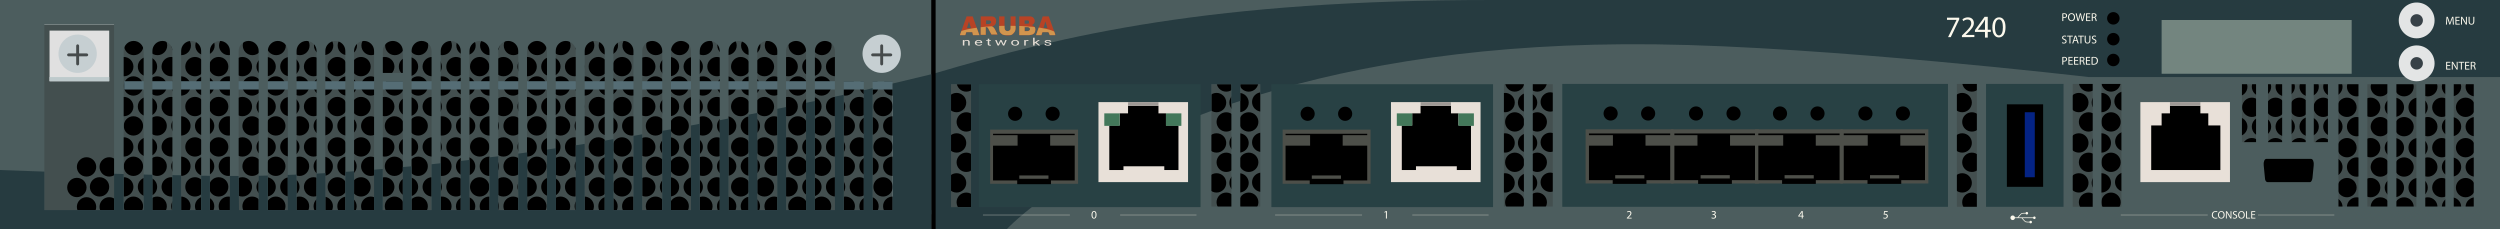 <?xml version="1.0" encoding="utf-8"?>
<!-- Copyright 2022 Virtual Console LLC. All rights reserved. Julia. Generator: Adobe Illustrator 23.1.0, SVG Export Plug-In . SVG Version: 6.00 Build 0)  -->
<svg version="1.1" id="Aruba_7240_Mobility_Controllers"
	 xmlns="http://www.w3.org/2000/svg" xmlns:xlink="http://www.w3.org/1999/xlink" x="0px" y="0px" viewBox="0 0 600 55"
	 style="enable-background:new 0 0 600 55;" xml:space="preserve">
<style type="text/css">
	.st0{fill:#434F4F;}
	.st1{fill:#556D75;}
	.st2{fill:#4C5D5E;}
	.st3{fill:#263B40;}
	.st4{fill:#284144;}
	.st5{fill:#4D4F49;}
	.st6{fill:#E8E0D8;}
	.st7{fill:#43785A;}
	.st8{fill:#9E9995;}
	.st9{fill:#042384;}
	.st10{fill:#73857F;}
	.st11{fill:#E3E5E5;}
	.st12{fill:#374147;}
	.st13{fill:#FCF9ED;}
	.st14{fill:#E0E0E0;}
	.st15{fill:#BECACC;}
	.st16{fill:#C6CFD2;}
	.st17{fill:#464B4C;}
	.st18{fill:#B74325;}
	.st19{clip-path:url(#SVGID_2_);}
	.st20{fill:#D1954E;}
</style>
<rect x="468.597" y="13.659" class="st0" width="8.053" height="36.757"/>
<rect x="226.716" y="13.659" class="st0" width="8.215" height="36.757"/>
<rect x="289.027" y="13.659" class="st0" width="16.106" height="36.757"/>
<g>
	<circle cx="229.579" cy="34.307" r="2.322"/>
	<circle cx="231.902" cy="38.951" r="2.322"/>
	<circle cx="229.579" cy="43.893" r="2.322"/>
	<circle cx="231.902" cy="48.537" r="2.322"/>
	<circle cx="231.902" cy="19.677" r="2.322"/>
	<circle cx="229.579" cy="24.618" r="2.322"/>
	<circle cx="231.902" cy="29.263" r="2.322"/>
</g>
<rect x="359.229" y="13.659" class="st0" width="16.106" height="36.757"/>
<g>
	<circle cx="361.223" cy="34.307" r="2.322"/>
	<circle cx="363.545" cy="38.951" r="2.322"/>
	<circle cx="361.223" cy="43.893" r="2.322"/>
	<circle cx="363.545" cy="48.537" r="2.322"/>
	<circle cx="363.545" cy="19.677" r="2.322"/>
	<circle cx="361.223" cy="24.618" r="2.322"/>
	<circle cx="363.545" cy="29.263" r="2.322"/>
</g>
<g>
	<circle cx="297.371" cy="34.307" r="2.322"/>
	<circle cx="299.693" cy="38.951" r="2.322"/>
	<circle cx="297.371" cy="43.893" r="2.322"/>
	<circle cx="299.693" cy="48.537" r="2.322"/>
	<circle cx="299.693" cy="19.677" r="2.322"/>
	<circle cx="297.371" cy="24.618" r="2.322"/>
	<circle cx="302.81" cy="34.158" r="2.322"/>
	<circle cx="302.81" cy="43.744" r="2.322"/>
	<circle cx="302.81" cy="24.47" r="2.322"/>
	<circle cx="299.693" cy="29.263" r="2.322"/>
</g>
<rect x="496.288" y="13.659" class="st0" width="16.106" height="36.757"/>
<rect x="27.378" y="5.9" class="st0" width="186.844" height="44.516"/>
<g>
	<circle cx="29.7" cy="35.264" r="2.322"/>
	<circle cx="35.395" cy="35.264" r="2.322"/>
	<circle cx="41.09" cy="35.264" r="2.322"/>
	<circle cx="46.785" cy="35.264" r="2.322"/>
	<circle cx="52.479" cy="35.264" r="2.322"/>
	<circle cx="58.174" cy="35.264" r="2.322"/>
	<circle cx="63.869" cy="35.264" r="2.322"/>
	<circle cx="69.564" cy="35.264" r="2.322"/>
	<circle cx="75.259" cy="35.264" r="2.322"/>
	<circle cx="80.954" cy="35.264" r="2.322"/>
	<circle cx="86.649" cy="35.264" r="2.322"/>
	<circle cx="92.344" cy="35.264" r="2.322"/>
	<circle cx="98.038" cy="35.264" r="2.322"/>
	<circle cx="103.733" cy="35.264" r="2.322"/>
	<circle cx="109.428" cy="35.264" r="2.322"/>
	<circle cx="115.123" cy="35.264" r="2.322"/>
	<circle cx="120.818" cy="35.264" r="2.322"/>
	<circle cx="126.513" cy="35.264" r="2.322"/>
	<circle cx="132.208" cy="35.264" r="2.322"/>
	<circle cx="137.903" cy="35.264" r="2.322"/>
	<circle cx="143.597" cy="35.264" r="2.322"/>
	<circle cx="149.292" cy="35.264" r="2.322"/>
	<circle cx="154.987" cy="35.264" r="2.322"/>
	<circle cx="160.682" cy="35.264" r="2.322"/>
	<circle cx="166.377" cy="35.264" r="2.322"/>
	<circle cx="172.072" cy="35.264" r="2.322"/>
	<circle cx="177.767" cy="35.264" r="2.322"/>
	<circle cx="183.462" cy="35.264" r="2.322"/>
	<circle cx="189.156" cy="35.264" r="2.322"/>
	<circle cx="194.851" cy="35.264" r="2.322"/>
	<circle cx="200.546" cy="35.264" r="2.322"/>
	<circle cx="206.241" cy="35.264" r="2.322"/>
	<circle cx="211.936" cy="35.264" r="2.322"/>
	<circle cx="217.631" cy="35.264" r="2.322"/>
	<circle cx="32.022" cy="39.908" r="2.322"/>
	<circle cx="37.717" cy="39.908" r="2.322"/>
	<circle cx="43.412" cy="39.908" r="2.322"/>
	<circle cx="49.107" cy="39.908" r="2.322"/>
	<circle cx="54.802" cy="39.908" r="2.322"/>
	<circle cx="60.496" cy="39.908" r="2.322"/>
	<circle cx="66.191" cy="39.908" r="2.322"/>
	<circle cx="71.886" cy="39.908" r="2.322"/>
	<circle cx="77.581" cy="39.908" r="2.322"/>
	<circle cx="83.276" cy="39.908" r="2.322"/>
	<circle cx="88.971" cy="39.908" r="2.322"/>
	<circle cx="94.666" cy="39.908" r="2.322"/>
	<circle cx="100.361" cy="39.908" r="2.322"/>
	<circle cx="106.055" cy="39.908" r="2.322"/>
	<circle cx="111.75" cy="39.908" r="2.322"/>
	<circle cx="117.445" cy="39.908" r="2.322"/>
	<circle cx="123.14" cy="39.908" r="2.322"/>
	<circle cx="128.835" cy="39.908" r="2.322"/>
	<circle cx="134.53" cy="39.908" r="2.322"/>
	<circle cx="140.225" cy="39.908" r="2.322"/>
	<circle cx="145.92" cy="39.908" r="2.322"/>
	<circle cx="151.615" cy="39.908" r="2.322"/>
	<circle cx="157.309" cy="39.908" r="2.322"/>
	<circle cx="163.004" cy="39.908" r="2.322"/>
	<circle cx="168.699" cy="39.908" r="2.322"/>
	<circle cx="174.394" cy="39.908" r="2.322"/>
	<circle cx="180.089" cy="39.908" r="2.322"/>
	<circle cx="185.784" cy="39.908" r="2.322"/>
	<circle cx="191.479" cy="39.908" r="2.322"/>
	<circle cx="197.174" cy="39.908" r="2.322"/>
	<circle cx="202.868" cy="39.908" r="2.322"/>
	<circle cx="208.563" cy="39.908" r="2.322"/>
	<circle cx="214.258" cy="39.908" r="2.322"/>
	<circle cx="219.953" cy="39.908" r="2.322"/>
	<circle cx="29.7" cy="44.85" r="2.322"/>
	<circle cx="35.395" cy="44.85" r="2.322"/>
	<circle cx="41.09" cy="44.85" r="2.322"/>
	<circle cx="46.785" cy="44.85" r="2.322"/>
	<circle cx="52.479" cy="44.85" r="2.322"/>
	<circle cx="58.174" cy="44.85" r="2.322"/>
	<circle cx="63.869" cy="44.85" r="2.322"/>
	<circle cx="69.564" cy="44.85" r="2.322"/>
	<circle cx="75.259" cy="44.85" r="2.322"/>
	<circle cx="80.954" cy="44.85" r="2.322"/>
	<circle cx="86.649" cy="44.85" r="2.322"/>
	<circle cx="92.344" cy="44.85" r="2.322"/>
	<circle cx="98.038" cy="44.85" r="2.322"/>
	<circle cx="103.733" cy="44.85" r="2.322"/>
	<circle cx="109.428" cy="44.85" r="2.322"/>
	<circle cx="115.123" cy="44.85" r="2.322"/>
	<circle cx="120.818" cy="44.85" r="2.322"/>
	<circle cx="126.513" cy="44.85" r="2.322"/>
	<circle cx="132.208" cy="44.85" r="2.322"/>
	<circle cx="137.903" cy="44.85" r="2.322"/>
	<circle cx="143.597" cy="44.85" r="2.322"/>
	<circle cx="149.292" cy="44.85" r="2.322"/>
	<circle cx="154.987" cy="44.85" r="2.322"/>
	<circle cx="160.682" cy="44.85" r="2.322"/>
	<circle cx="166.377" cy="44.85" r="2.322"/>
	<circle cx="172.072" cy="44.85" r="2.322"/>
	<circle cx="177.767" cy="44.85" r="2.322"/>
	<circle cx="183.462" cy="44.85" r="2.322"/>
	<circle cx="189.156" cy="44.85" r="2.322"/>
	<circle cx="194.851" cy="44.85" r="2.322"/>
	<circle cx="200.546" cy="44.85" r="2.322"/>
	<circle cx="206.241" cy="44.85" r="2.322"/>
	<circle cx="211.936" cy="44.85" r="2.322"/>
	<circle cx="217.631" cy="44.85" r="2.322"/>
	<circle cx="32.022" cy="49.494" r="2.322"/>
	<circle cx="37.717" cy="49.494" r="2.322"/>
	<circle cx="43.412" cy="49.494" r="2.322"/>
	<circle cx="49.107" cy="49.494" r="2.322"/>
	<circle cx="54.802" cy="49.494" r="2.322"/>
	<circle cx="60.496" cy="49.494" r="2.322"/>
	<circle cx="66.191" cy="49.494" r="2.322"/>
	<circle cx="71.886" cy="49.494" r="2.322"/>
	<circle cx="77.581" cy="49.494" r="2.322"/>
	<circle cx="83.276" cy="49.494" r="2.322"/>
	<circle cx="88.971" cy="49.494" r="2.322"/>
	<circle cx="94.666" cy="49.494" r="2.322"/>
	<circle cx="100.361" cy="49.494" r="2.322"/>
	<circle cx="106.055" cy="49.494" r="2.322"/>
	<circle cx="111.75" cy="49.494" r="2.322"/>
	<circle cx="117.445" cy="49.494" r="2.322"/>
	<circle cx="123.14" cy="49.494" r="2.322"/>
	<circle cx="128.835" cy="49.494" r="2.322"/>
	<circle cx="134.53" cy="49.494" r="2.322"/>
	<circle cx="140.225" cy="49.494" r="2.322"/>
	<circle cx="145.92" cy="49.494" r="2.322"/>
	<circle cx="151.615" cy="49.494" r="2.322"/>
	<circle cx="157.309" cy="49.494" r="2.322"/>
	<circle cx="163.004" cy="49.494" r="2.322"/>
	<circle cx="168.699" cy="49.494" r="2.322"/>
	<circle cx="174.394" cy="49.494" r="2.322"/>
	<circle cx="180.089" cy="49.494" r="2.322"/>
	<circle cx="185.784" cy="49.494" r="2.322"/>
	<circle cx="191.479" cy="49.494" r="2.322"/>
	<circle cx="197.174" cy="49.494" r="2.322"/>
	<circle cx="202.868" cy="49.494" r="2.322"/>
	<circle cx="208.563" cy="49.494" r="2.322"/>
	<circle cx="214.258" cy="49.494" r="2.322"/>
	<circle cx="219.953" cy="49.494" r="2.322"/>
	<circle cx="29.7" cy="15.989" r="2.322"/>
	<circle cx="35.395" cy="15.989" r="2.322"/>
	<circle cx="41.09" cy="15.989" r="2.322"/>
	<circle cx="46.785" cy="15.989" r="2.322"/>
	<circle cx="52.479" cy="15.989" r="2.322"/>
	<circle cx="58.174" cy="15.989" r="2.322"/>
	<circle cx="63.869" cy="15.989" r="2.322"/>
	<circle cx="69.564" cy="15.989" r="2.322"/>
	<circle cx="75.259" cy="15.989" r="2.322"/>
	<circle cx="80.954" cy="15.989" r="2.322"/>
	<circle cx="86.649" cy="15.989" r="2.322"/>
	<circle cx="92.344" cy="15.989" r="2.322"/>
	<circle cx="98.038" cy="15.989" r="2.322"/>
	<circle cx="103.733" cy="15.989" r="2.322"/>
	<circle cx="109.428" cy="15.989" r="2.322"/>
	<circle cx="115.123" cy="15.989" r="2.322"/>
	<circle cx="120.818" cy="15.989" r="2.322"/>
	<circle cx="126.513" cy="15.989" r="2.322"/>
	<circle cx="132.208" cy="15.989" r="2.322"/>
	<circle cx="137.903" cy="15.989" r="2.322"/>
	<circle cx="143.597" cy="15.989" r="2.322"/>
	<circle cx="149.292" cy="15.989" r="2.322"/>
	<circle cx="154.987" cy="15.989" r="2.322"/>
	<circle cx="160.682" cy="15.989" r="2.322"/>
	<circle cx="166.377" cy="15.989" r="2.322"/>
	<circle cx="172.072" cy="15.989" r="2.322"/>
	<circle cx="177.767" cy="15.989" r="2.322"/>
	<circle cx="183.462" cy="15.989" r="2.322"/>
	<circle cx="189.156" cy="15.989" r="2.322"/>
	<circle cx="194.851" cy="15.989" r="2.322"/>
	<circle cx="200.546" cy="15.989" r="2.322"/>
	<circle cx="206.241" cy="15.989" r="2.322"/>
	<circle cx="211.936" cy="15.989" r="2.322"/>
	<circle cx="217.631" cy="15.989" r="2.322"/>
	<circle cx="32.022" cy="20.634" r="2.322"/>
	<circle cx="37.717" cy="20.634" r="2.322"/>
	<circle cx="43.412" cy="20.634" r="2.322"/>
	<circle cx="49.107" cy="20.634" r="2.322"/>
	<circle cx="54.802" cy="20.634" r="2.322"/>
	<circle cx="60.496" cy="20.634" r="2.322"/>
	<circle cx="66.191" cy="20.634" r="2.322"/>
	<circle cx="71.886" cy="20.634" r="2.322"/>
	<circle cx="77.581" cy="20.634" r="2.322"/>
	<circle cx="83.276" cy="20.634" r="2.322"/>
	<circle cx="88.971" cy="20.634" r="2.322"/>
	<circle cx="94.666" cy="20.634" r="2.322"/>
	<circle cx="100.361" cy="20.634" r="2.322"/>
	<circle cx="106.055" cy="20.634" r="2.322"/>
	<circle cx="111.75" cy="20.634" r="2.322"/>
	<circle cx="117.445" cy="20.634" r="2.322"/>
	<circle cx="123.14" cy="20.634" r="2.322"/>
	<circle cx="128.835" cy="20.634" r="2.322"/>
	<circle cx="134.53" cy="20.634" r="2.322"/>
	<circle cx="140.225" cy="20.634" r="2.322"/>
	<circle cx="145.92" cy="20.634" r="2.322"/>
	<circle cx="151.615" cy="20.634" r="2.322"/>
	<circle cx="157.309" cy="20.634" r="2.322"/>
	<circle cx="163.004" cy="20.634" r="2.322"/>
	<circle cx="168.699" cy="20.634" r="2.322"/>
	<circle cx="174.394" cy="20.634" r="2.322"/>
	<circle cx="180.089" cy="20.634" r="2.322"/>
	<circle cx="185.784" cy="20.634" r="2.322"/>
	<circle cx="191.479" cy="20.634" r="2.322"/>
	<circle cx="197.174" cy="20.634" r="2.322"/>
	<circle cx="202.868" cy="20.634" r="2.322"/>
	<circle cx="208.563" cy="20.634" r="2.322"/>
	<circle cx="214.258" cy="20.634" r="2.322"/>
	<circle cx="219.953" cy="20.634" r="2.322"/>
	<circle cx="29.7" cy="25.575" r="2.322"/>
	<circle cx="35.395" cy="25.575" r="2.322"/>
	<circle cx="41.09" cy="25.575" r="2.322"/>
	<circle cx="46.785" cy="25.575" r="2.322"/>
	<circle cx="52.479" cy="25.575" r="2.322"/>
	<circle cx="58.174" cy="25.575" r="2.322"/>
	<circle cx="63.869" cy="25.575" r="2.322"/>
	<circle cx="69.564" cy="25.575" r="2.322"/>
	<circle cx="75.259" cy="25.575" r="2.322"/>
	<circle cx="80.954" cy="25.575" r="2.322"/>
	<circle cx="86.649" cy="25.575" r="2.322"/>
	<circle cx="92.344" cy="25.575" r="2.322"/>
	<circle cx="98.038" cy="25.575" r="2.322"/>
	<circle cx="103.733" cy="25.575" r="2.322"/>
	<circle cx="109.428" cy="25.575" r="2.322"/>
	<circle cx="115.123" cy="25.575" r="2.322"/>
	<circle cx="120.818" cy="25.575" r="2.322"/>
	<circle cx="126.513" cy="25.575" r="2.322"/>
	<circle cx="132.208" cy="25.575" r="2.322"/>
	<circle cx="137.903" cy="25.575" r="2.322"/>
	<circle cx="143.597" cy="25.575" r="2.322"/>
	<circle cx="149.292" cy="25.575" r="2.322"/>
	<circle cx="154.987" cy="25.575" r="2.322"/>
	<circle cx="160.682" cy="25.575" r="2.322"/>
	<circle cx="166.377" cy="25.575" r="2.322"/>
	<circle cx="172.072" cy="25.575" r="2.322"/>
	<circle cx="177.767" cy="25.575" r="2.322"/>
	<circle cx="183.462" cy="25.575" r="2.322"/>
	<circle cx="189.156" cy="25.575" r="2.322"/>
	<circle cx="194.851" cy="25.575" r="2.322"/>
	<circle cx="200.546" cy="25.575" r="2.322"/>
	<circle cx="206.241" cy="25.575" r="2.322"/>
	<circle cx="211.936" cy="25.575" r="2.322"/>
	<circle cx="217.631" cy="25.575" r="2.322"/>
	<circle cx="32.022" cy="30.22" r="2.322"/>
	<circle cx="37.717" cy="30.22" r="2.322"/>
	<circle cx="43.412" cy="30.22" r="2.322"/>
	<circle cx="49.107" cy="30.22" r="2.322"/>
	<circle cx="54.802" cy="30.22" r="2.322"/>
	<circle cx="60.496" cy="30.22" r="2.322"/>
	<circle cx="66.191" cy="30.22" r="2.322"/>
	<circle cx="71.886" cy="30.22" r="2.322"/>
	<circle cx="77.581" cy="30.22" r="2.322"/>
	<circle cx="83.276" cy="30.22" r="2.322"/>
	<circle cx="88.971" cy="30.22" r="2.322"/>
	<circle cx="94.666" cy="30.22" r="2.322"/>
	<circle cx="100.361" cy="30.22" r="2.322"/>
	<circle cx="106.055" cy="30.22" r="2.322"/>
	<circle cx="111.75" cy="30.22" r="2.322"/>
	<circle cx="117.445" cy="30.22" r="2.322"/>
	<circle cx="123.14" cy="30.22" r="2.322"/>
	<circle cx="128.835" cy="30.22" r="2.322"/>
	<circle cx="134.53" cy="30.22" r="2.322"/>
	<circle cx="140.225" cy="30.22" r="2.322"/>
	<circle cx="145.92" cy="30.22" r="2.322"/>
	<circle cx="151.615" cy="30.22" r="2.322"/>
	<circle cx="157.309" cy="30.22" r="2.322"/>
	<circle cx="163.004" cy="30.22" r="2.322"/>
	<circle cx="168.699" cy="30.22" r="2.322"/>
	<circle cx="174.394" cy="30.22" r="2.322"/>
	<circle cx="180.089" cy="30.22" r="2.322"/>
	<circle cx="185.784" cy="30.22" r="2.322"/>
	<circle cx="191.479" cy="30.22" r="2.322"/>
	<circle cx="197.174" cy="30.22" r="2.322"/>
	<circle cx="202.868" cy="30.22" r="2.322"/>
	<circle cx="208.563" cy="30.22" r="2.322"/>
	<circle cx="214.258" cy="30.22" r="2.322"/>
	<circle cx="219.953" cy="30.22" r="2.322"/>
	<circle cx="32.111" cy="10.919" r="2.322"/>
	<circle cx="37.806" cy="10.919" r="2.322"/>
	<circle cx="43.501" cy="10.919" r="2.322"/>
	<circle cx="49.196" cy="10.919" r="2.322"/>
	<circle cx="54.89" cy="10.919" r="2.322"/>
	<circle cx="60.585" cy="10.919" r="2.322"/>
	<circle cx="66.28" cy="10.919" r="2.322"/>
	<circle cx="71.975" cy="10.919" r="2.322"/>
	<circle cx="77.67" cy="10.919" r="2.322"/>
	<circle cx="83.365" cy="10.919" r="2.322"/>
	<circle cx="89.06" cy="10.919" r="2.322"/>
	<circle cx="94.755" cy="10.919" r="2.322"/>
	<circle cx="100.449" cy="10.919" r="2.322"/>
	<circle cx="106.144" cy="10.919" r="2.322"/>
	<circle cx="111.839" cy="10.919" r="2.322"/>
	<circle cx="117.534" cy="10.919" r="2.322"/>
	<circle cx="123.229" cy="10.919" r="2.322"/>
	<circle cx="128.924" cy="10.919" r="2.322"/>
	<circle cx="134.619" cy="10.919" r="2.322"/>
	<circle cx="140.314" cy="10.919" r="2.322"/>
	<circle cx="146.008" cy="10.919" r="2.322"/>
	<circle cx="151.703" cy="10.919" r="2.322"/>
	<circle cx="157.398" cy="10.919" r="2.322"/>
	<circle cx="163.093" cy="10.919" r="2.322"/>
	<circle cx="168.788" cy="10.919" r="2.322"/>
	<circle cx="174.483" cy="10.919" r="2.322"/>
	<circle cx="180.178" cy="10.919" r="2.322"/>
	<circle cx="185.873" cy="10.919" r="2.322"/>
	<circle cx="191.568" cy="10.919" r="2.322"/>
	<circle cx="197.262" cy="10.919" r="2.322"/>
	<circle cx="202.957" cy="10.919" r="2.322"/>
	<circle cx="208.652" cy="10.919" r="2.322"/>
	<circle cx="214.347" cy="10.919" r="2.322"/>
	<circle cx="220.042" cy="10.919" r="2.322"/>
</g>
<rect x="536.274" y="17.7" class="st0" width="60.448" height="32.716"/>
<g>
	<circle cx="470.923" cy="34.307" r="2.322"/>
	<circle cx="473.245" cy="38.951" r="2.322"/>
	<circle cx="470.923" cy="43.893" r="2.322"/>
	<circle cx="473.245" cy="48.537" r="2.322"/>
	<circle cx="473.245" cy="19.677" r="2.322"/>
	<circle cx="470.923" cy="24.618" r="2.322"/>
	<circle cx="473.245" cy="29.263" r="2.322"/>
</g>
<g>
	<circle cx="551.872" cy="35.442" r="2.322"/>
	<circle cx="557.567" cy="35.442" r="2.322"/>
	<circle cx="563.262" cy="35.442" r="2.322"/>
	<circle cx="568.957" cy="35.442" r="2.322"/>
	<circle cx="574.652" cy="35.442" r="2.322"/>
	<circle cx="580.347" cy="35.442" r="2.322"/>
	<circle cx="586.042" cy="35.442" r="2.322"/>
	<circle cx="591.737" cy="35.442" r="2.322"/>
	<circle cx="554.195" cy="40.086" r="2.322"/>
	<circle cx="559.889" cy="40.086" r="2.322"/>
	<circle cx="565.584" cy="40.086" r="2.322"/>
	<circle cx="571.279" cy="40.086" r="2.322"/>
	<circle cx="576.974" cy="40.086" r="2.322"/>
	<circle cx="582.669" cy="40.086" r="2.322"/>
	<circle cx="588.364" cy="40.086" r="2.322"/>
	<circle cx="594.059" cy="40.086" r="2.322"/>
	<circle cx="551.872" cy="45.028" r="2.322"/>
	<circle cx="557.567" cy="45.028" r="2.322"/>
	<circle cx="563.262" cy="45.028" r="2.322"/>
	<circle cx="568.957" cy="45.028" r="2.322"/>
	<circle cx="574.652" cy="45.028" r="2.322"/>
	<circle cx="580.347" cy="45.028" r="2.322"/>
	<circle cx="586.042" cy="45.028" r="2.322"/>
	<circle cx="591.737" cy="45.028" r="2.322"/>
	<circle cx="554.195" cy="49.672" r="2.322"/>
	<circle cx="559.889" cy="49.672" r="2.322"/>
	<circle cx="565.584" cy="49.672" r="2.322"/>
	<circle cx="571.279" cy="49.672" r="2.322"/>
	<circle cx="576.974" cy="49.672" r="2.322"/>
	<circle cx="582.669" cy="49.672" r="2.322"/>
	<circle cx="588.364" cy="49.672" r="2.322"/>
	<circle cx="594.059" cy="49.672" r="2.322"/>
	<circle cx="554.195" cy="20.812" r="2.322"/>
	<circle cx="559.889" cy="20.812" r="2.322"/>
	<circle cx="565.584" cy="20.812" r="2.322"/>
	<circle cx="571.279" cy="20.812" r="2.322"/>
	<circle cx="576.974" cy="20.812" r="2.322"/>
	<circle cx="582.669" cy="20.812" r="2.322"/>
	<circle cx="588.364" cy="20.812" r="2.322"/>
	<circle cx="594.059" cy="20.812" r="2.322"/>
	<circle cx="551.872" cy="25.753" r="2.322"/>
	<circle cx="557.567" cy="25.753" r="2.322"/>
	<circle cx="563.262" cy="25.753" r="2.322"/>
	<circle cx="568.957" cy="25.753" r="2.322"/>
	<circle cx="574.652" cy="25.753" r="2.322"/>
	<circle cx="580.347" cy="25.753" r="2.322"/>
	<circle cx="586.042" cy="25.753" r="2.322"/>
	<circle cx="591.737" cy="25.753" r="2.322"/>
	<circle cx="554.195" cy="30.398" r="2.322"/>
	<circle cx="559.889" cy="30.398" r="2.322"/>
	<circle cx="565.584" cy="30.398" r="2.322"/>
	<circle cx="540.434" cy="35.442" r="2.322"/>
	<circle cx="546.129" cy="35.442" r="2.322"/>
	<circle cx="537.061" cy="20.812" r="2.322"/>
	<circle cx="542.756" cy="20.812" r="2.322"/>
	<circle cx="548.451" cy="20.812" r="2.322"/>
	<circle cx="540.434" cy="25.753" r="2.322"/>
	<circle cx="546.129" cy="25.753" r="2.322"/>
	<circle cx="537.061" cy="30.398" r="2.322"/>
	<circle cx="542.756" cy="30.398" r="2.322"/>
	<circle cx="548.451" cy="30.398" r="2.322"/>
	<circle cx="571.279" cy="30.398" r="2.322"/>
	<circle cx="576.974" cy="30.398" r="2.322"/>
	<circle cx="582.669" cy="30.398" r="2.322"/>
	<circle cx="588.364" cy="30.398" r="2.322"/>
	<circle cx="594.059" cy="30.398" r="2.322"/>
</g>
<g>
	<circle cx="366.621" cy="34.307" r="2.322"/>
	<circle cx="368.943" cy="38.951" r="2.322"/>
	<circle cx="366.621" cy="43.893" r="2.322"/>
	<circle cx="368.943" cy="48.537" r="2.322"/>
	<circle cx="368.943" cy="19.677" r="2.322"/>
	<circle cx="366.621" cy="24.618" r="2.322"/>
	<circle cx="372.06" cy="34.158" r="2.322"/>
	<circle cx="372.06" cy="43.744" r="2.322"/>
	<circle cx="372.06" cy="24.47" r="2.322"/>
	<circle cx="368.943" cy="29.263" r="2.322"/>
</g>
<g>
	<circle cx="498.923" cy="34.307" r="2.322"/>
	<circle cx="501.245" cy="38.951" r="2.322"/>
	<circle cx="498.923" cy="43.893" r="2.322"/>
	<circle cx="501.245" cy="48.537" r="2.322"/>
	<circle cx="501.245" cy="19.677" r="2.322"/>
	<circle cx="498.923" cy="24.618" r="2.322"/>
	<circle cx="501.245" cy="29.263" r="2.322"/>
</g>
<rect x="9.503" y="5.9" class="st0" width="18.265" height="46.836"/>
<g>
	<circle cx="20.77" cy="40.057" r="2.322"/>
	<circle cx="18.448" cy="44.998" r="2.322"/>
	<circle cx="23.887" cy="44.85" r="2.322"/>
	<circle cx="20.77" cy="49.643" r="2.322"/>
	<circle cx="26.21" cy="40.057" r="2.322"/>
	<circle cx="26.21" cy="49.643" r="2.322"/>
</g>
<g>
	<circle cx="291.973" cy="34.307" r="2.322"/>
	<circle cx="294.295" cy="38.951" r="2.322"/>
	<circle cx="291.973" cy="43.893" r="2.322"/>
	<circle cx="294.295" cy="48.537" r="2.322"/>
	<circle cx="294.295" cy="19.677" r="2.322"/>
	<circle cx="291.973" cy="24.618" r="2.322"/>
	<circle cx="294.295" cy="29.263" r="2.322"/>
</g>
<rect x="29.803" y="19.488" class="st1" width="184.544" height="2"/>
<g>
	<circle cx="504.321" cy="34.307" r="2.322"/>
	<circle cx="506.643" cy="38.951" r="2.322"/>
	<circle cx="504.321" cy="43.893" r="2.322"/>
	<circle cx="506.643" cy="48.537" r="2.322"/>
	<circle cx="506.643" cy="19.677" r="2.322"/>
	<circle cx="504.321" cy="24.618" r="2.322"/>
	
		<ellipse transform="matrix(0.369 -0.93 0.93 0.369 290.086 495.423)" cx="509.76" cy="34.158" rx="2.322" ry="2.322"/>
	
		<ellipse transform="matrix(0.383 -0.924 0.924 0.383 274.269 497.96)" cx="509.76" cy="43.744" rx="2.322" ry="2.322"/>
	
		<ellipse transform="matrix(0.331 -0.944 0.944 0.331 317.935 497.394)" cx="509.76" cy="24.47" rx="2.322" ry="2.322"/>
	<circle cx="506.643" cy="29.263" r="2.322"/>
</g>
<path class="st2" d="M0,0v55h600V0H0z M27.378,50.416H10.64V5.9h16.738V50.416z M34.478,50.416
	h-4.8V12.222c0-1.326,1.075-2.4,2.4-2.4s2.4,1.075,2.4,2.4V50.416z
	 M36.578,17.497v-5.275c0-1.326,1.075-2.4,2.4-2.4
	c1.325,0,2.4,1.075,2.4,2.4v5.275v2v30.919H36.578V19.497v-2.231
	 M48.278,19.497v30.919h-4.8V19.497v-2v-5.275c0-1.326,1.074-2.4,2.4-2.4
	s2.4,1.075,2.4,2.4v5.275V19.497z M55.178,19.497v30.919h-4.8V19.497v-2
	v-5.275c0-1.326,1.075-2.4,2.4-2.4c1.325,0,2.4,1.075,2.4,2.4v5.275
	V19.497z M62.078,19.497v30.919h-4.8V19.497v-2v-5.275
	c0-1.326,1.075-2.4,2.4-2.4c1.326,0,2.4,1.075,2.4,2.4v5.275V19.497z
	 M69.078,19.497v30.919h-4.8V19.497v-2v-5.275c0-1.326,1.075-2.4,2.4-2.4
	c1.326,0,2.4,1.075,2.4,2.4v5.275V19.497z M75.978,19.497v30.919h-4.8
	V19.497v-2v-5.275c0-1.326,1.075-2.4,2.4-2.4s2.4,1.075,2.4,2.4v5.275
	V19.497z M82.878,19.497v30.919H78.078V19.497v-2v-5.275
	c0-1.326,1.075-2.4,2.4-2.4c1.325,0,2.4,1.075,2.4,2.4v5.275V19.497z
	 M89.778,19.497v30.919h-4.8V19.497v-2v-5.275c0-1.326,1.074-2.4,2.4-2.4
	s2.4,1.075,2.4,2.4v5.275V19.497z M96.678,19.497v30.919h-4.8V19.497
	 M91.878,17.497v-5.275c0-1.326,1.075-2.4,2.4-2.4s2.4,1.075,2.4,2.4
	v5.275 M103.578,19.497v30.919h-4.8V19.497v-2v-5.275
	c0-1.326,1.075-2.4,2.4-2.4c1.326,0,2.4,1.075,2.4,2.4v5.275V19.497z
	 M110.578,19.497v30.919h-4.8V19.497v-2v-5.275c0-1.326,1.075-2.4,2.4-2.4
	c1.326,0,2.4,1.075,2.4,2.4v5.275V19.497z M117.478,19.497v30.919h-4.8
	V19.497v-2v-5.275c0-1.326,1.075-2.4,2.4-2.4s2.4,1.075,2.4,2.4v5.275
	V19.497z M124.378,19.497v30.919h-4.8V19.497v-2v-5.275
	c0-1.326,1.075-2.4,2.4-2.4c1.325,0,2.4,1.075,2.4,2.4v5.275V19.497z
	 M131.278,19.497v30.919h-4.8V19.497v-2v-5.275c0-1.326,1.074-2.4,2.4-2.4
	s2.4,1.075,2.4,2.4v5.275V19.497z M138.178,19.497v30.919h-4.8V19.497v-2
	v-5.275c0-1.326,1.075-2.4,2.4-2.4s2.4,1.075,2.4,2.4v5.275V19.497z
	 M145.128,19.497v30.919h-4.8V19.497v-2v-5.275c0-1.326,1.075-2.4,2.4-2.4
	c1.325,0,2.4,1.075,2.4,2.4v5.275V19.497z M152.028,19.497v30.919h-4.8
	V19.497v-2v-5.275c0-1.326,1.074-2.4,2.4-2.4s2.4,1.075,2.4,2.4v5.275
	V19.497z M158.941,19.497v30.919h-4.8V19.497v-2v-5.275
	c0-1.326,1.075-2.4,2.4-2.4c1.325,0,2.4,1.075,2.4,2.4v5.275V19.497z
	 M165.841,19.497v30.919h-4.8V19.497v-2v-5.275c0-1.326,1.074-2.4,2.4-2.4
	s2.4,1.075,2.4,2.4v5.275V19.497z M172.741,19.497v30.919h-4.8V19.497v-2
	v-5.275c0-1.326,1.075-2.4,2.4-2.4s2.4,1.075,2.4,2.4v5.275V19.497z
	 M179.653,19.497v30.919h-4.8V19.497v-2v-5.275c0-1.326,1.074-2.4,2.4-2.4
	s2.4,1.075,2.4,2.4v5.275V19.497z M186.553,19.497v30.919h-4.8V19.497v-2
	v-5.275c0-1.326,1.075-2.4,2.4-2.4s2.4,1.075,2.4,2.4v5.275V19.497z
	 M193.453,19.497v30.919h-4.8V19.497v-2v-5.275c0-1.326,1.075-2.4,2.4-2.4
	h0c1.325,0,2.4,1.075,2.4,2.4v5.275V19.497z M200.378,19.497v30.919
	h-4.8V19.497v-2v-5.275c0-1.326,1.075-2.4,2.4-2.4
	c1.325,0,2.4,1.075,2.4,2.4v5.275V19.497z M207.309,50.416h-4.8V19.497
	h4.8V50.416z M214.222,50.416h-4.8V19.497h4.8V50.416z M233.046,49.707h-4.8
	v-29.5h4.8V49.707z M295.534,49.566h-4.8V20.207h4.8V49.566z M302.466,49.566
	h-4.8V20.207h4.8V49.566z M365.736,49.566h-4.8V20.207h4.8V49.566z
	 M372.667,49.566h-4.8V20.207h4.8V49.566z M474.45,49.637h-4.8v-29.5h4.8
	V49.637z M502.25,49.637h-4.8v-29.5h4.8V49.637z M509.141,49.637h-4.8v-29.5h4.8
	V49.637z M541.454,34.107h-3.39V20.207h3.39V34.107z M547.717,34.107h-3.39V20.207
	h3.39V34.107z M553.373,34.107h-3.39V20.207h3.39V34.107z M558.7,34.107h-3.39
	V20.207h3.39V34.107z M566.034,49.566h-4.8V20.207h4.8V49.566z M572.966,49.566
	h-4.8V20.207h4.8V49.566z M579.934,49.566h-4.8V20.207h4.8V49.566z
	 M586.866,49.566h-4.8V20.207h4.8V49.566z M593.7,49.566h-4.8V20.207h4.8
	V49.566z"/>
<path class="st3" d="M358.333,0c-67.604,0-102.547,8.314-134.308,17.692V55h17.597
	c0,0,14.566-15.69,49.112-28.393v-6.4h4.8v4.708
	c0.521-0.176,1.602-0.537,2.131-0.711v-3.996h4.8v2.48
	c23.548-7.154,54.707-12.523,94.784-12.049
	c40.958,0.485,103.995,7.851,103.995,7.851H600V0C600,0,398.276,0,358.333,0z
	 M233.046,49.707h-4.8v-29.5h4.8V49.707z"/>
<rect x="234.931" y="20.207" class="st4" width="53.2" height="29.5"/>
<g>
	<rect x="237.631" y="31.107" class="st5" width="21.1" height="13"/>
	<polygon points="257.931,32.107 238.331,32.107 238.331,43.307 244.131,43.307 
		244.131,44.207 252.231,44.207 252.231,43.307 257.931,43.307 	"/>
	<rect x="244.631" y="42.107" class="st5" width="7" height="0.8"/>
</g>
<circle cx="243.631" cy="27.307" r="1.7"/>
<circle cx="252.631" cy="27.307" r="1.7"/>
<g>
	<rect x="263.631" y="24.507" class="st6" width="21.5" height="19.2"/>
	<polygon points="279.831,30.107 279.831,27.207 278.031,27.207 278.031,25.407 
		270.731,25.407 270.731,27.207 268.731,27.207 268.731,30.107 266.231,30.107 
		266.231,40.807 269.631,40.807 269.631,39.907 279.431,39.907 279.431,40.807 
		282.831,40.807 282.831,30.107 	"/>
	<rect x="279.831" y="27.207" class="st7" width="3.7" height="3"/>
	<rect x="265.031" y="27.207" class="st7" width="3.7" height="3"/>
	<rect x="270.731" y="24.507" class="st8" width="7.3" height="0.9"/>
</g>
<rect x="305.133" y="20.207" class="st4" width="53.2" height="29.5"/>
<g>
	<rect x="307.833" y="31.107" class="st5" width="21.1" height="13"/>
	<polygon points="328.133,32.107 308.533,32.107 308.533,43.307 314.333,43.307 
		314.333,44.207 322.433,44.207 322.433,43.307 328.133,43.307 	"/>
	<rect x="314.833" y="42.107" class="st5" width="7" height="0.8"/>
</g>
<circle cx="313.833" cy="27.307" r="1.7"/>
<circle cx="322.833" cy="27.307" r="1.7"/>
<g>
	<rect x="333.833" y="24.507" class="st6" width="21.5" height="19.2"/>
	<polygon points="350.033,30.107 350.033,27.207 348.233,27.207 348.233,25.407 
		340.933,25.407 340.933,27.207 338.933,27.207 338.933,30.107 336.433,30.107 
		336.433,40.807 339.833,40.807 339.833,39.907 349.633,39.907 349.633,40.807 
		353.033,40.807 353.033,30.107 	"/>
	<rect x="350.033" y="27.207" class="st7" width="3.7" height="3"/>
	<rect x="335.233" y="27.207" class="st7" width="3.7" height="3"/>
	<rect x="340.933" y="24.507" class="st8" width="7.3" height="0.9"/>
</g>
<rect x="374.95" y="20.137" class="st4" width="92.567" height="29.5"/>
<g>
	<rect x="380.55" y="31.037" class="st5" width="21.1" height="13"/>
	<polygon points="400.85,32.037 381.35,32.037 381.35,43.237 387.05,43.237 
		387.05,44.137 395.15,44.137 395.15,43.237 400.85,43.237 	"/>
	<rect x="387.65" y="42.037" class="st5" width="7" height="0.8"/>
</g>
<circle cx="386.55" cy="27.237" r="1.7"/>
<circle cx="395.55" cy="27.237" r="1.7"/>
<g>
	<rect x="401.05" y="31.037" class="st5" width="21.1" height="13"/>
	<polygon points="421.35,32.037 401.85,32.037 401.85,43.237 407.55,43.237 
		407.55,44.137 415.65,44.137 415.65,43.237 421.35,43.237 	"/>
	<rect x="408.15" y="42.037" class="st5" width="7" height="0.8"/>
</g>
<circle cx="407.05" cy="27.237" r="1.7"/>
<circle cx="416.05" cy="27.237" r="1.7"/>
<g>
	<rect x="421.2" y="31.037" class="st5" width="21.1" height="13"/>
	<polygon points="441.5,32.037 422,32.037 422,43.237 427.7,43.237 427.7,44.137 
		435.8,44.137 435.8,43.237 441.5,43.237 	"/>
	<rect x="428.3" y="42.037" class="st5" width="7" height="0.8"/>
</g>
<circle cx="427.2" cy="27.237" r="1.7"/>
<circle cx="436.2" cy="27.237" r="1.7"/>
<g>
	<rect x="441.7" y="31.037" class="st5" width="21.1" height="13"/>
	<polygon points="462,32.037 442.5,32.037 442.5,43.237 448.2,43.237 448.2,44.137 
		456.3,44.137 456.3,43.237 462,43.237 	"/>
	<rect x="448.8" y="42.037" class="st5" width="7" height="0.8"/>
</g>
<circle cx="447.7" cy="27.237" r="1.7"/>
<circle cx="456.7" cy="27.237" r="1.7"/>
<rect x="476.65" y="20.137" class="st4" width="18.6" height="29.5"/>
<rect x="481.65" y="25.037" width="8.7" height="19.8"/>
<rect x="485.95" y="26.937" class="st9" width="2.4" height="15.6"/>
<g>
	<rect x="513.69" y="24.507" class="st6" width="21.5" height="19.2"/>
	<polygon points="529.99,30.107 529.99,27.207 528.09,27.207 528.09,25.407 
		520.79,25.407 520.79,27.207 518.79,27.207 518.79,30.107 516.29,30.107 
		516.29,40.807 532.89,40.807 532.89,30.107 	"/>
	<rect x="520.79" y="24.507" class="st8" width="7.3" height="0.9"/>
</g>
<path d="M554.39,43.707h-10.2c-0.3,0-0.6-0.384-0.6-0.961l-0.3-3.074
	c-0.1-0.768,0.2-1.537,0.6-1.537h10.8c0.4,0,0.7,0.768,0.6,1.537
	l-0.3,3.074C554.89,43.323,554.69,43.707,554.39,43.707z"/>
<rect x="518.79" y="4.8" class="st10" width="45.61" height="12.9"/>
<circle cx="507.2" cy="4.4" r="1.5"/>
<circle cx="507.2" cy="9.4" r="1.5"/>
<circle cx="507.2" cy="14.4" r="1.5"/>
<g>
	<circle class="st11" cx="580" cy="4.9" r="4.3"/>
	<circle class="st12" cx="580" cy="4.9" r="1.5"/>
</g>
<g>
	<circle class="st11" cx="580" cy="15.2" r="4.3"/>
	<circle class="st12" cx="580" cy="15.2" r="1.5"/>
</g>
<rect x="223.5" width="1.05" height="55"/>
<g>
	<path class="st13" d="M470.217,4.242v0.416l-2.03,4.246h-0.652l2.022-4.124V4.766h-2.28
		V4.242H470.217z"/>
	<path class="st13" d="M470.869,8.904v-0.387l0.495-0.48
		c1.19-1.133,1.729-1.736,1.735-2.438c0-0.473-0.229-0.911-0.925-0.911
		c-0.423,0-0.774,0.215-0.989,0.395l-0.201-0.445
		c0.322-0.272,0.781-0.473,1.319-0.473c1.004,0,1.428,0.688,1.428,1.355
		c0,0.861-0.624,1.557-1.606,2.503l-0.373,0.344v0.015h2.094v0.523H470.869z"/>
	<path class="st13" d="M481.326,6.523c0,1.585-0.588,2.46-1.621,2.46
		c-0.91,0-1.527-0.854-1.542-2.396c0-1.563,0.675-2.424,1.621-2.424
		C480.767,4.164,481.326,5.038,481.326,6.523z M478.795,6.595
		c0,1.212,0.373,1.9,0.946,1.9c0.646,0,0.954-0.753,0.954-1.943
		c0-1.147-0.294-1.901-0.947-1.901C479.196,4.651,478.795,5.325,478.795,6.595z"/>
	<g>
		<path class="st13" d="M476.398,9.021V7.662h-2.409V7.217l2.313-3.185h0.759v3.101h0.726
			v0.53h-0.726v1.358H476.398z M476.398,7.132V5.467
			c0-0.261,0.009-0.522,0.024-0.783h-0.024c-0.159,0.292-0.287,0.506-0.431,0.737
			l-1.269,1.696v0.015H476.398z"/>
	</g>
</g>
<g>
	<path class="st13" d="M494.952,3.216c0.116-0.02,0.268-0.036,0.461-0.036
		c0.237,0,0.412,0.056,0.522,0.155c0.102,0.088,0.163,0.224,0.163,0.39
		c0,0.168-0.05,0.301-0.144,0.397c-0.128,0.135-0.335,0.205-0.569,0.205
		c-0.072,0-0.138-0.003-0.193-0.017v0.746h-0.24V3.216z M495.192,4.114
		c0.053,0.014,0.119,0.02,0.199,0.02c0.29,0,0.467-0.141,0.467-0.398
		c0-0.246-0.175-0.364-0.439-0.364c-0.105,0-0.186,0.008-0.227,0.019V4.114z"/>
	<path class="st13" d="M498.012,4.105c0,0.641-0.39,0.98-0.864,0.98
		c-0.492,0-0.837-0.381-0.837-0.944c0-0.591,0.367-0.978,0.864-0.978
		C497.683,3.164,498.012,3.553,498.012,4.105z M496.567,4.136
		c0,0.398,0.215,0.754,0.594,0.754c0.381,0,0.597-0.351,0.597-0.773
		c0-0.37-0.193-0.757-0.594-0.757C496.766,3.36,496.567,3.727,496.567,4.136z"/>
	<path class="st13" d="M498.626,5.056l-0.473-1.861h0.255l0.221,0.941
		c0.055,0.232,0.104,0.464,0.138,0.644h0.006
		c0.03-0.185,0.088-0.406,0.151-0.646l0.249-0.939h0.251l0.227,0.944
		c0.053,0.221,0.103,0.442,0.13,0.638h0.006
		c0.038-0.205,0.091-0.412,0.149-0.644l0.245-0.939h0.246l-0.527,1.861h-0.252
		l-0.234-0.969c-0.058-0.238-0.097-0.42-0.121-0.608h-0.006
		c-0.033,0.185-0.074,0.368-0.144,0.608l-0.266,0.969H498.626z"/>
	<path class="st13" d="M501.621,4.183h-0.724v0.671h0.807v0.202h-1.047V3.194h1.005v0.202
		h-0.765v0.588h0.724V4.183z"/>
	<path class="st13" d="M502.015,3.219c0.121-0.025,0.296-0.039,0.461-0.039
		c0.257,0,0.423,0.047,0.539,0.152c0.094,0.083,0.146,0.209,0.146,0.354
		c0,0.246-0.155,0.409-0.352,0.475v0.008c0.144,0.05,0.229,0.183,0.273,0.376
		c0.062,0.259,0.105,0.439,0.144,0.511h-0.248
		c-0.03-0.052-0.072-0.213-0.124-0.445c-0.056-0.257-0.155-0.354-0.373-0.362
		h-0.227v0.807h-0.24V3.219z M502.255,4.067h0.246
		c0.257,0,0.42-0.141,0.42-0.354c0-0.24-0.175-0.345-0.429-0.348
		c-0.116,0-0.198,0.011-0.237,0.022V4.067z"/>
</g>
<g>
	<path class="st13" d="M494.919,10.131c0.107,0.066,0.265,0.122,0.431,0.122
		c0.246,0,0.39-0.13,0.39-0.317c0-0.174-0.1-0.273-0.351-0.37
		c-0.304-0.108-0.492-0.265-0.492-0.527c0-0.29,0.24-0.506,0.603-0.506
		c0.19,0,0.328,0.044,0.411,0.091L495.844,8.82
		c-0.061-0.033-0.185-0.088-0.354-0.088c-0.254,0-0.351,0.152-0.351,0.279
		c0,0.174,0.113,0.26,0.37,0.359c0.315,0.122,0.476,0.273,0.476,0.547
		c0,0.287-0.213,0.536-0.652,0.536c-0.18,0-0.375-0.053-0.475-0.119L494.919,10.131z"
		/>
	<path class="st13" d="M496.666,8.767h-0.566V8.563h1.378v0.204h-0.568v1.657h-0.243V8.767
		z"/>
	<path class="st13" d="M497.778,9.839l-0.193,0.585h-0.248l0.632-1.861h0.29l0.636,1.861
		h-0.257l-0.199-0.585H497.778z M498.389,9.651l-0.182-0.536
		c-0.042-0.122-0.069-0.232-0.097-0.34h-0.006
		c-0.027,0.11-0.058,0.224-0.094,0.337l-0.183,0.539H498.389z"/>
	<path class="st13" d="M499.308,8.767h-0.566V8.563h1.378v0.204h-0.568v1.657h-0.243V8.767
		z"/>
	<path class="st13" d="M500.565,8.563v1.102c0,0.417,0.185,0.594,0.434,0.594
		c0.276,0,0.453-0.183,0.453-0.594V8.563h0.243v1.085
		c0,0.571-0.302,0.806-0.704,0.806c-0.382,0-0.669-0.218-0.669-0.795V8.563
		H500.565z"/>
	<path class="st13" d="M502.078,10.131c0.107,0.066,0.266,0.122,0.431,0.122
		c0.246,0,0.39-0.13,0.39-0.317c0-0.174-0.1-0.273-0.351-0.37
		c-0.304-0.108-0.492-0.265-0.492-0.527c0-0.29,0.24-0.506,0.603-0.506
		c0.19,0,0.328,0.044,0.411,0.091l-0.066,0.196
		c-0.061-0.033-0.185-0.088-0.354-0.088c-0.254,0-0.351,0.152-0.351,0.279
		c0,0.174,0.113,0.26,0.37,0.359c0.315,0.122,0.476,0.273,0.476,0.547
		c0,0.287-0.213,0.536-0.652,0.536c-0.18,0-0.375-0.053-0.475-0.119L502.078,10.131z"
		/>
</g>
<g>
	<path class="st13" d="M588.04,15.828h-0.724v0.671h0.807v0.202h-1.047v-1.861h1.005v0.202
		h-0.765v0.588h0.724V15.828z"/>
	<path class="st13" d="M588.434,16.7v-1.861h0.263l0.596,0.941
		c0.139,0.218,0.246,0.415,0.335,0.605l0.005-0.002
		c-0.021-0.249-0.027-0.475-0.027-0.765v-0.779h0.227v1.861h-0.243l-0.591-0.944
		c-0.13-0.208-0.254-0.42-0.348-0.622l-0.009,0.003
		c0.014,0.234,0.02,0.458,0.02,0.768v0.795H588.434z"/>
	<path class="st13" d="M590.604,15.043h-0.566v-0.204h1.378v0.204h-0.568v1.657h-0.243
		V15.043z"/>
	<path class="st13" d="M592.586,15.828h-0.724v0.671h0.807v0.202h-1.047v-1.861h1.005v0.202
		h-0.765v0.588h0.724V15.828z"/>
	<path class="st13" d="M592.979,14.864c0.121-0.025,0.296-0.039,0.461-0.039
		c0.257,0,0.423,0.047,0.539,0.152c0.094,0.083,0.146,0.209,0.146,0.354
		c0,0.246-0.155,0.409-0.352,0.475v0.008c0.145,0.05,0.229,0.183,0.273,0.376
		c0.062,0.259,0.105,0.439,0.144,0.511h-0.248
		c-0.03-0.052-0.072-0.213-0.124-0.445c-0.056-0.257-0.155-0.354-0.373-0.362
		h-0.227v0.807h-0.24V14.864z M593.22,15.711h0.246
		c0.257,0,0.42-0.141,0.42-0.354c0-0.24-0.175-0.345-0.429-0.348
		c-0.116,0-0.198,0.011-0.237,0.022V15.711z"/>
</g>
<g>
	<path class="st13" d="M588.644,5.083c-0.014-0.26-0.03-0.572-0.027-0.804h-0.008
		c-0.063,0.218-0.142,0.45-0.235,0.707l-0.328,0.903h-0.183l-0.301-0.886
		c-0.089-0.263-0.163-0.503-0.216-0.724h-0.006
		c-0.005,0.232-0.019,0.544-0.035,0.823l-0.05,0.798h-0.229l0.13-1.861h0.307
		l0.317,0.9c0.077,0.229,0.141,0.434,0.188,0.627h0.009
		c0.047-0.188,0.113-0.393,0.196-0.627l0.331-0.9h0.307l0.116,1.861h-0.235
		L588.644,5.083z"/>
	<path class="st13" d="M590.258,5.027h-0.724v0.671h0.807v0.202h-1.047V4.039h1.005v0.202
		h-0.765V4.828h0.724V5.027z"/>
	<path class="st13" d="M590.652,5.9V4.039h0.263l0.596,0.941
		c0.139,0.218,0.246,0.415,0.335,0.605l0.005-0.002
		c-0.021-0.249-0.027-0.475-0.027-0.765V4.039h0.227v1.861h-0.243l-0.591-0.944
		c-0.13-0.208-0.254-0.42-0.348-0.622l-0.009,0.003
		c0.014,0.234,0.02,0.458,0.02,0.768v0.795H590.652z"/>
	<path class="st13" d="M592.708,4.039V5.141c0,0.417,0.185,0.594,0.434,0.594
		c0.276,0,0.453-0.183,0.453-0.594V4.039h0.243v1.085
		c0,0.571-0.302,0.806-0.704,0.806c-0.382,0-0.669-0.218-0.669-0.795V4.039
		H592.708z"/>
</g>
<g>
	<path class="st13" d="M494.952,13.681c0.116-0.02,0.268-0.036,0.461-0.036
		c0.237,0,0.412,0.056,0.522,0.155c0.102,0.088,0.163,0.224,0.163,0.39
		c0,0.168-0.05,0.301-0.144,0.397c-0.128,0.135-0.335,0.205-0.569,0.205
		c-0.072,0-0.138-0.003-0.193-0.017v0.746h-0.24V13.681z M495.192,14.578
		c0.053,0.014,0.119,0.02,0.199,0.02c0.29,0,0.467-0.141,0.467-0.398
		c0-0.246-0.175-0.364-0.439-0.364c-0.105,0-0.186,0.008-0.227,0.019V14.578z"/>
	<path class="st13" d="M497.385,14.647h-0.724v0.671h0.807v0.202h-1.047v-1.861h1.005v0.202
		h-0.765v0.588h0.724V14.647z"/>
	<path class="st13" d="M498.742,14.647h-0.724v0.671h0.807v0.202h-1.047v-1.861h1.005v0.202
		h-0.765v0.588h0.724V14.647z"/>
	<path class="st13" d="M499.136,13.684c0.121-0.025,0.296-0.039,0.461-0.039
		c0.257,0,0.423,0.047,0.539,0.152c0.094,0.083,0.146,0.209,0.146,0.354
		c0,0.246-0.155,0.409-0.352,0.475v0.008c0.144,0.05,0.229,0.183,0.273,0.376
		c0.062,0.259,0.105,0.439,0.144,0.511h-0.248
		c-0.03-0.052-0.072-0.213-0.124-0.445c-0.056-0.257-0.155-0.354-0.373-0.362
		h-0.227v0.807h-0.24V13.684z M499.376,14.531h0.246
		c0.257,0,0.42-0.141,0.42-0.354c0-0.24-0.175-0.345-0.429-0.348
		c-0.116,0-0.198,0.011-0.237,0.022V14.531z"/>
	<path class="st13" d="M501.585,14.647h-0.724v0.671h0.807v0.202h-1.047v-1.861h1.005v0.202
		h-0.765v0.588h0.724V14.647z"/>
	<path class="st13" d="M501.979,13.684c0.146-0.022,0.32-0.039,0.511-0.039
		c0.346,0,0.591,0.08,0.754,0.232c0.166,0.152,0.263,0.367,0.263,0.668
		c0,0.304-0.094,0.553-0.268,0.724c-0.175,0.174-0.462,0.268-0.823,0.268
		c-0.172,0-0.315-0.008-0.437-0.022V13.684z M502.219,15.33
		c0.061,0.011,0.149,0.014,0.243,0.014c0.514,0,0.793-0.287,0.793-0.79
		c0.002-0.439-0.246-0.718-0.755-0.718c-0.124,0-0.218,0.011-0.281,0.025V15.33z"/>
</g>
<rect x="11.889" y="7.343" class="st14" width="14.32" height="12.155"/>
<rect x="11.889" y="18.497" class="st15" width="14.32" height="1"/>
<g>
	<circle class="st16" cx="18.636" cy="12.897" r="4.6"/>
	<path class="st17" d="M18.636,15.704L18.636,15.704c-0.175,0-0.349-0.175-0.349-0.349
		v-4.367c0-0.175,0.175-0.349,0.349-0.349l0,0c0.175,0,0.349,0.175,0.349,0.349v4.367
		C18.985,15.53,18.81,15.704,18.636,15.704z"/>
	<path class="st17" d="M21.168,13.171L21.168,13.171c0,0.175-0.175,0.349-0.349,0.349h-4.367
		c-0.175,0-0.349-0.175-0.349-0.349l0,0c0-0.175,0.175-0.349,0.349-0.349h4.367
		C20.994,12.822,21.168,12.997,21.168,13.171z"/>
</g>
<g>
	<circle class="st16" cx="211.605" cy="12.897" r="4.6"/>
	<path class="st17" d="M211.605,15.704L211.605,15.704c-0.175,0-0.349-0.175-0.349-0.349
		v-4.367c0-0.175,0.175-0.349,0.349-0.349l0,0c0.175,0,0.349,0.175,0.349,0.349v4.367
		C211.955,15.53,211.78,15.704,211.605,15.704z"/>
	<path class="st17" d="M214.138,13.171L214.138,13.171c0,0.175-0.175,0.349-0.349,0.349
		h-4.367c-0.175,0-0.349-0.175-0.349-0.349l0,0c0-0.175,0.175-0.349,0.349-0.349h4.367
		C213.964,12.822,214.138,12.997,214.138,13.171z"/>
</g>
<path class="st13" d="M488.242,51.948c-0.143,0-0.259,0.097-0.297,0.228h-3.528
	c0.301-0.358,0.722-0.824,0.853-0.87c0.151-0.053,0.608-0.057,0.864-0.051
	c0.036,0.133,0.153,0.234,0.298,0.234c0.174,0,0.315-0.141,0.315-0.315
	c0-0.174-0.141-0.315-0.315-0.315c-0.144,0-0.26,0.099-0.298,0.231
	c-0.224-0.004-0.729-0.007-0.92,0.06c-0.224,0.08-0.839,0.814-1.013,1.026
	h-0.615c-0.043-0.262-0.26-0.465-0.534-0.465c-0.305,0-0.552,0.247-0.552,0.552
	c0,0.305,0.247,0.552,0.552,0.552c0.274,0,0.491-0.203,0.534-0.465h1.586
	c0.222,0.267,0.76,0.896,0.966,0.969c0.191,0.067,0.695,0.064,0.92,0.06
	c0.037,0.132,0.154,0.231,0.298,0.231c0.174,0,0.315-0.141,0.315-0.315
	c0-0.174-0.141-0.315-0.315-0.315c-0.145,0-0.262,0.1-0.298,0.234
	c-0.256,0.006-0.714,0.002-0.864-0.051c-0.13-0.046-0.514-0.466-0.806-0.812
	h2.556c0.038,0.131,0.154,0.228,0.297,0.228c0.174,0,0.315-0.141,0.315-0.315
	C488.556,52.089,488.415,51.948,488.242,51.948z"/>
<g>
	<g>
		<path class="st13" d="M532.174,52.394c-0.084,0.042-0.252,0.084-0.467,0.084
			c-0.499,0-0.874-0.315-0.874-0.895c0-0.554,0.376-0.93,0.924-0.93
			c0.22,0,0.359,0.047,0.42,0.079l-0.055,0.186
			c-0.087-0.042-0.21-0.073-0.357-0.073c-0.415,0-0.691,0.265-0.691,0.73
			c0,0.433,0.249,0.711,0.68,0.711c0.139,0,0.281-0.029,0.373-0.073L532.174,52.394
			z"/>
		<path class="st13" d="M533.92,51.548c0,0.609-0.371,0.932-0.822,0.932
			c-0.467,0-0.796-0.363-0.796-0.898c0-0.562,0.349-0.93,0.822-0.93
			C533.607,50.653,533.92,51.023,533.92,51.548z M532.546,51.577
			c0,0.378,0.205,0.717,0.564,0.717c0.362,0,0.568-0.334,0.568-0.735
			c0-0.352-0.184-0.72-0.565-0.72C532.735,50.839,532.546,51.188,532.546,51.577z"/>
		<path class="st13" d="M534.218,52.451v-1.77h0.249l0.567,0.895
			c0.131,0.208,0.234,0.394,0.318,0.575l0.006-0.003
			c-0.021-0.236-0.027-0.452-0.027-0.728v-0.74h0.215v1.77h-0.231l-0.562-0.898
			c-0.124-0.197-0.242-0.399-0.331-0.591l-0.008,0.003
			c0.013,0.223,0.018,0.436,0.018,0.73v0.756H534.218z"/>
		<path class="st13" d="M535.916,52.173c0.102,0.063,0.252,0.115,0.41,0.115
			c0.234,0,0.37-0.124,0.37-0.302c0-0.166-0.094-0.26-0.333-0.352
			c-0.289-0.102-0.467-0.252-0.467-0.502c0-0.276,0.229-0.481,0.573-0.481
			c0.181,0,0.312,0.042,0.391,0.087l-0.063,0.186
			c-0.058-0.031-0.176-0.084-0.336-0.084c-0.242,0-0.333,0.144-0.333,0.265
			c0,0.166,0.107,0.247,0.352,0.341c0.299,0.115,0.451,0.26,0.451,0.52
			c0,0.273-0.202,0.509-0.619,0.509c-0.171,0-0.357-0.05-0.452-0.113
			L535.916,52.173z"/>
		<path class="st13" d="M538.756,51.548c0,0.609-0.371,0.932-0.822,0.932
			c-0.467,0-0.796-0.363-0.796-0.898c0-0.562,0.349-0.93,0.822-0.93
			C538.443,50.653,538.756,51.023,538.756,51.548z M537.382,51.577
			c0,0.378,0.205,0.717,0.564,0.717c0.362,0,0.567-0.334,0.567-0.735
			c0-0.352-0.184-0.72-0.564-0.72C537.571,50.839,537.382,51.188,537.382,51.577z"/>
		<path class="st13" d="M539.055,50.682h0.228v1.578h0.756v0.192h-0.984V50.682z"/>
		<path class="st13" d="M541.211,51.622h-0.688v0.638h0.767v0.192h-0.995v-1.77h0.955
			v0.192h-0.727v0.559h0.688V51.622z"/>
	</g>
</g>
<rect x="508.988" y="51.565" class="st13" width="20.866" height="0.072"/>
<rect x="541.915" y="51.565" class="st13" width="18.319" height="0.072"/>
<rect x="306.022" y="51.565" class="st13" width="20.866" height="0.072"/>
<rect x="338.949" y="51.565" class="st13" width="18.319" height="0.072"/>
<g>
	<path class="st13" d="M332.62,50.885h-0.006l-0.312,0.168l-0.047-0.185l0.393-0.21h0.207
		v1.795h-0.234V50.885z"/>
</g>
<rect x="235.908" y="51.565" class="st13" width="20.866" height="0.072"/>
<rect x="268.835" y="51.565" class="st13" width="18.319" height="0.072"/>
<g>
	<path class="st13" d="M263.171,51.536c0,0.61-0.227,0.947-0.624,0.947
		c-0.351,0-0.588-0.328-0.594-0.922c0-0.603,0.259-0.934,0.624-0.934
		C262.956,50.628,263.171,50.965,263.171,51.536z M262.196,51.563
		c0,0.467,0.144,0.732,0.365,0.732c0.249,0,0.367-0.29,0.367-0.749
		c0-0.441-0.113-0.731-0.364-0.731C262.351,50.815,262.196,51.075,262.196,51.563z"/>
</g>
<g>
	<path class="st13" d="M390.439,52.453v-0.149l0.19-0.185
		c0.458-0.437,0.665-0.669,0.668-0.939c0-0.182-0.088-0.351-0.356-0.351
		c-0.163,0-0.298,0.083-0.381,0.152l-0.077-0.172
		c0.124-0.104,0.301-0.182,0.508-0.182c0.387,0,0.55,0.265,0.55,0.521
		c0,0.331-0.24,0.6-0.619,0.964l-0.144,0.133v0.006h0.807v0.201H390.439z"/>
</g>
<g>
	<path class="st13" d="M410.806,52.174c0.069,0.045,0.229,0.113,0.398,0.113
		c0.312,0,0.408-0.198,0.405-0.348c-0.002-0.251-0.229-0.359-0.464-0.359h-0.135
		v-0.182h0.135c0.177,0,0.4-0.092,0.4-0.304c0-0.144-0.091-0.271-0.314-0.271
		c-0.144,0-0.282,0.063-0.359,0.119l-0.063-0.177
		c0.094-0.069,0.276-0.138,0.47-0.138c0.354,0,0.514,0.21,0.514,0.428
		c0,0.185-0.11,0.343-0.331,0.423v0.005c0.221,0.045,0.4,0.21,0.4,0.462
		c0,0.287-0.224,0.538-0.655,0.538c-0.201,0-0.378-0.063-0.466-0.121
		L410.806,52.174z"/>
</g>
<g>
	<path class="st13" d="M432.421,52.453v-0.489h-0.834v-0.16l0.801-1.146h0.263v1.115h0.251
		v0.19h-0.251v0.489H432.421z M432.421,51.773v-0.599
		c0-0.095,0.003-0.188,0.009-0.282h-0.009c-0.055,0.105-0.1,0.183-0.148,0.266
		l-0.439,0.61v0.005H432.421z"/>
</g>
<g>
	<path class="st13" d="M453.05,50.862h-0.685l-0.069,0.461
		c0.042-0.005,0.08-0.011,0.146-0.011c0.139,0,0.276,0.03,0.387,0.097
		c0.141,0.08,0.257,0.234,0.257,0.461c0,0.351-0.279,0.613-0.668,0.613
		c-0.196,0-0.362-0.055-0.447-0.11L452.031,52.188
		c0.074,0.045,0.221,0.1,0.384,0.1c0.229,0,0.425-0.148,0.425-0.389
		C452.838,51.666,452.683,51.5,452.324,51.5c-0.103,0-0.183,0.012-0.249,0.02
		l0.116-0.861h0.858V50.862z"/>
</g>
<g>
	<g>
		<path class="st18" d="M233.358,7.711h-1.449l-0.241,0.724h-1.288l1.61-4.507h1.449
			l1.61,4.507h-1.529L233.358,7.711z M233.037,6.746l-0.483-1.61l-0.483,1.61H233.037
			z"/>
		<path class="st18" d="M235.37,8.436V3.929h2.173c0.402,0,0.724,0,0.885,0.08
			c0.241,0.08,0.402,0.241,0.483,0.402c0.161,0.161,0.161,0.402,0.161,0.724
			c0,0.241-0.08,0.483-0.161,0.644c-0.08,0.161-0.241,0.322-0.402,0.402
			c-0.08,0.08-0.241,0.161-0.483,0.161c0.161,0.08,0.241,0.08,0.322,0.161
			c0.08,0,0.08,0.08,0.241,0.241c0.08,0.08,0.161,0.241,0.161,0.241
			l0.644,1.288h-1.449l-0.724-1.368c-0.08-0.161-0.161-0.322-0.241-0.322
			c-0.08-0.08-0.161-0.08-0.322-0.08h-0.08v1.851h-1.207V8.436z
			 M236.658,5.78h0.563c0.08,0,0.161,0,0.322-0.08
			c0.08,0,0.161-0.08,0.241-0.161s0.08-0.161,0.08-0.241
			c0-0.161-0.08-0.241-0.161-0.322c-0.08-0.08-0.241-0.08-0.483-0.08h-0.563
			C236.658,4.895,236.658,5.78,236.658,5.78z"/>
		<path class="st18" d="M242.452,3.929h1.288V6.585c0,0.241,0,0.483-0.08,0.724
			s-0.161,0.402-0.402,0.644c-0.161,0.161-0.322,0.322-0.483,0.402
			c-0.241,0.08-0.563,0.161-0.885,0.161c-0.241,0-0.402,0-0.644-0.08
			c-0.241,0-0.402-0.08-0.644-0.161c-0.161-0.08-0.322-0.241-0.483-0.402
			c-0.161-0.161-0.241-0.322-0.241-0.483c-0.08-0.322-0.08-0.563-0.08-0.724
			V3.929h1.288v2.736c0,0.241,0.08,0.402,0.161,0.563
			c0.161,0.161,0.322,0.241,0.563,0.241c0.241,0,0.402-0.08,0.563-0.241
			c0.161-0.161,0.161-0.322,0.161-0.563V3.929H242.452z"/>
		<path class="st18" d="M244.625,3.929h2.414c0.402,0,0.724,0.08,0.966,0.322
			c0.241,0.241,0.322,0.483,0.322,0.805c0,0.241-0.08,0.483-0.241,0.644
			c-0.08,0.161-0.241,0.241-0.483,0.322c0.322,0.08,0.483,0.241,0.644,0.402
			c0.161,0.161,0.241,0.402,0.241,0.724c0,0.241-0.08,0.402-0.161,0.644
			c-0.08,0.161-0.241,0.322-0.402,0.402c-0.08,0.08-0.241,0.08-0.483,0.161
			c-0.322,0.08-0.483,0.08-0.563,0.08h-2.253V3.929z M245.913,5.699h0.563
			c0.241,0,0.322,0,0.402-0.08s0.08-0.161,0.08-0.322s0-0.241-0.08-0.322
			c-0.08-0.08-0.241-0.08-0.402-0.08h-0.563V5.699z M245.913,7.47h0.644
			c0.241,0,0.402-0.08,0.483-0.161s0.161-0.161,0.161-0.322
			c0-0.161-0.08-0.241-0.161-0.322s-0.241-0.161-0.483-0.161h-0.644V7.47z"/>
		<path class="st18" d="M251.627,7.711h-1.449l-0.241,0.724h-1.288l1.61-4.507h1.449
			l1.61,4.507h-1.368L251.627,7.711z M251.386,6.746l-0.483-1.61l-0.483,1.61
			H251.386z"/>
	</g>
	<g>
		<g>
			<g>
				<g>
					<defs>
						<path id="SVGID_1_" d="M230.622,7.47c0,0,3.38-1.288,11.267-1.288
							c9.577,0,11.347,1.529,11.347,1.529v0.724h-22.856L230.622,7.47z"/>
					</defs>
					<clipPath id="SVGID_2_">
						<use xlink:href="#SVGID_1_"  style="overflow:visible;"/>
					</clipPath>
					<g class="st19">
						<path class="st20" d="M233.358,7.711h-1.449l-0.241,0.724h-1.288l1.61-4.507h1.449
							l1.61,4.507h-1.529L233.358,7.711z M233.037,6.746l-0.483-1.61l-0.483,1.61
							H233.037z"/>
						<path class="st20" d="M235.37,8.436V3.929h2.173c0.402,0,0.724,0,0.885,0.08
							c0.241,0.08,0.402,0.241,0.483,0.402c0.161,0.161,0.161,0.402,0.161,0.724
							c0,0.241-0.08,0.483-0.161,0.644c-0.08,0.161-0.241,0.322-0.402,0.402
							c-0.08,0.08-0.241,0.161-0.483,0.161c0.161,0.08,0.241,0.08,0.322,0.161
							c0.08,0,0.08,0.08,0.241,0.241c0.08,0.08,0.161,0.241,0.161,0.241
							l0.644,1.288h-1.449l-0.724-1.368c-0.08-0.161-0.161-0.322-0.241-0.322
							c-0.08-0.08-0.161-0.08-0.322-0.08h-0.08v1.851h-1.207V8.436z
							 M236.658,5.78h0.563c0.08,0,0.161,0,0.322-0.08
							c0.08,0,0.161-0.08,0.241-0.161s0.08-0.161,0.08-0.241
							c0-0.161-0.08-0.241-0.161-0.322c-0.08-0.08-0.241-0.08-0.483-0.08
							h-0.563C236.658,4.895,236.658,5.78,236.658,5.78z"/>
						<path class="st20" d="M242.452,3.929h1.288V6.585c0,0.241,0,0.483-0.08,0.724
							s-0.161,0.402-0.402,0.644c-0.161,0.161-0.322,0.322-0.483,0.402
							c-0.241,0.08-0.563,0.161-0.885,0.161c-0.241,0-0.402,0-0.644-0.08
							c-0.241,0-0.402-0.08-0.644-0.161c-0.161-0.08-0.322-0.241-0.483-0.402
							c-0.161-0.161-0.241-0.322-0.241-0.483c-0.08-0.322-0.08-0.563-0.08-0.724
							V3.929h1.288v2.736c0,0.241,0.08,0.402,0.161,0.563
							c0.161,0.161,0.322,0.241,0.563,0.241c0.241,0,0.402-0.08,0.563-0.241
							c0.161-0.161,0.161-0.322,0.161-0.563V3.929H242.452z"/>
						<path class="st20" d="M244.625,3.929h2.414c0.402,0,0.724,0.08,0.966,0.322
							c0.241,0.241,0.322,0.483,0.322,0.805c0,0.241-0.08,0.483-0.241,0.644
							c-0.08,0.161-0.241,0.241-0.483,0.322c0.322,0.08,0.483,0.241,0.644,0.402
							c0.161,0.161,0.241,0.402,0.241,0.724c0,0.241-0.08,0.402-0.161,0.644
							c-0.08,0.161-0.241,0.322-0.402,0.402c-0.08,0.08-0.241,0.08-0.483,0.161
							c-0.322,0.08-0.483,0.08-0.563,0.08h-2.253V3.929z M245.913,5.699h0.563
							c0.241,0,0.322,0,0.402-0.08s0.08-0.161,0.08-0.322s0-0.241-0.08-0.322
							c-0.08-0.08-0.241-0.08-0.402-0.08h-0.563V5.699z M245.913,7.47h0.644
							c0.241,0,0.402-0.08,0.483-0.161s0.161-0.161,0.161-0.322
							c0-0.161-0.08-0.241-0.161-0.322s-0.241-0.161-0.483-0.161h-0.644V7.47z"/>
						<path class="st20" d="M251.627,7.711h-1.449l-0.241,0.724h-1.288l1.61-4.507h1.449
							l1.61,4.507h-1.368L251.627,7.711z M251.386,6.746l-0.483-1.61l-0.483,1.61
							H251.386z"/>
					</g>
				</g>
			</g>
		</g>
	</g>
	<g>
		<path class="st6" d="M231.42,9.612l0.012,0.166c0.16-0.127,0.368-0.191,0.625-0.191
			c0.441,0,0.664,0.158,0.668,0.474v0.875h-0.357v-0.876
			c-0.002-0.095-0.036-0.166-0.103-0.212c-0.068-0.046-0.173-0.068-0.316-0.068
			c-0.116,0-0.217,0.019-0.305,0.059c-0.088,0.039-0.156,0.09-0.205,0.154v0.943
			h-0.357V9.612H231.42z"/>
		<path class="st6" d="M234.918,10.96c-0.283,0-0.513-0.059-0.69-0.177
			c-0.178-0.118-0.266-0.275-0.266-0.473v-0.042c0-0.131,0.039-0.249,0.118-0.352
			c0.079-0.103,0.19-0.184,0.332-0.242c0.142-0.058,0.296-0.087,0.462-0.087
			c0.271,0,0.482,0.057,0.633,0.17c0.151,0.114,0.226,0.276,0.226,0.487v0.094
			h-1.414c0.005,0.13,0.065,0.236,0.18,0.316
			c0.115,0.081,0.261,0.121,0.439,0.121c0.126,0,0.233-0.016,0.32-0.049
			c0.088-0.033,0.164-0.076,0.23-0.13l0.218,0.108
			C235.531,10.875,235.269,10.96,234.918,10.96z M234.874,9.773
			c-0.144,0-0.265,0.033-0.363,0.1c-0.098,0.066-0.158,0.16-0.182,0.279h1.046
			v-0.017c-0.01-0.115-0.059-0.204-0.147-0.268
			C235.142,9.805,235.023,9.773,234.874,9.773z"/>
		<path class="st6" d="M237.42,9.291v0.321h0.39v0.175h-0.39v0.822
			c0,0.053,0.018,0.093,0.052,0.119c0.035,0.027,0.094,0.04,0.178,0.04
			c0.041,0,0.097-0.005,0.17-0.015v0.182c-0.094,0.017-0.185,0.024-0.274,0.024
			c-0.16,0-0.28-0.031-0.361-0.092c-0.081-0.061-0.122-0.148-0.122-0.261V9.787
			h-0.38V9.612h0.38V9.291H237.42z"/>
		<path class="st6" d="M240.864,10.624l0.401-1.012h0.357l-0.608,1.324h-0.289l-0.507-1.003
			l-0.494,1.003h-0.289l-0.606-1.324h0.355l0.411,0.991l0.486-0.991h0.288
			L240.864,10.624z"/>
		<path class="st6" d="M242.681,10.261c0-0.13,0.04-0.246,0.121-0.35
			c0.08-0.104,0.192-0.184,0.336-0.24c0.143-0.057,0.307-0.084,0.491-0.084
			c0.284,0,0.514,0.062,0.69,0.187c0.176,0.125,0.263,0.291,0.263,0.498v0.016
			c0,0.129-0.039,0.244-0.117,0.347c-0.078,0.102-0.189,0.182-0.334,0.239
			c-0.145,0.057-0.311,0.086-0.499,0.086c-0.283,0-0.512-0.062-0.688-0.187
			c-0.176-0.125-0.263-0.29-0.263-0.496V10.261z M243.04,10.288
			c0,0.147,0.053,0.264,0.161,0.354c0.107,0.089,0.251,0.133,0.431,0.133
			c0.181,0,0.325-0.045,0.432-0.135c0.106-0.09,0.16-0.217,0.16-0.379
			c0-0.145-0.054-0.263-0.163-0.353c-0.108-0.09-0.253-0.135-0.433-0.135
			c-0.176,0-0.318,0.044-0.426,0.133C243.094,9.996,243.04,10.123,243.04,10.288z"/>
		<path class="st6" d="M246.827,9.815c-0.054-0.006-0.113-0.009-0.176-0.009
			c-0.234,0-0.393,0.063-0.477,0.19v0.94h-0.357V9.612h0.347l0.006,0.153
			c0.117-0.118,0.283-0.177,0.497-0.177c0.07,0,0.122,0.006,0.158,0.017V9.815z"
			/>
		<path class="st6" d="M248.528,10.323l-0.224,0.148v0.465h-0.357V9.056h0.357v1.137
			l0.191-0.146l0.65-0.435h0.434l-0.812,0.553l0.907,0.771H249.256L248.528,10.323z"
			/>
		<path class="st6" d="M251.954,10.584c0-0.061-0.037-0.108-0.109-0.142
			c-0.073-0.034-0.2-0.063-0.38-0.088c-0.181-0.024-0.324-0.054-0.43-0.088
			c-0.106-0.034-0.185-0.075-0.235-0.123c-0.051-0.047-0.076-0.103-0.076-0.169
			c0-0.108,0.072-0.2,0.217-0.275s0.33-0.112,0.555-0.112
			c0.237,0,0.428,0.039,0.576,0.116c0.147,0.078,0.221,0.177,0.221,0.297h-0.359
			c0-0.062-0.042-0.116-0.125-0.16c-0.083-0.045-0.187-0.067-0.313-0.067
			c-0.13,0-0.231,0.018-0.305,0.054s-0.11,0.083-0.11,0.141
			c0,0.055,0.034,0.096,0.102,0.124c0.068,0.028,0.191,0.054,0.369,0.079
			c0.178,0.025,0.323,0.055,0.433,0.09c0.11,0.035,0.193,0.077,0.246,0.127
			c0.053,0.049,0.08,0.109,0.08,0.18c0,0.118-0.075,0.213-0.224,0.285
			c-0.149,0.071-0.343,0.107-0.581,0.107c-0.167,0-0.315-0.019-0.444-0.056
			c-0.128-0.037-0.229-0.09-0.302-0.157c-0.073-0.067-0.109-0.14-0.109-0.218
			h0.357c0.006,0.076,0.054,0.136,0.143,0.18
			c0.09,0.045,0.207,0.067,0.354,0.067c0.135,0,0.243-0.017,0.325-0.052
			C251.913,10.689,251.954,10.642,251.954,10.584z"/>
	</g>
</g>
<polygon class="st3" points="209.422,51.416 207.309,51.416 207.309,21.649 209.422,21.169 "/>
<polygon class="st3" points="223.501,51.416 214.222,51.416 214.222,20.049 223.501,17.824 "/>
<polygon class="st3" points="202.509,51.288 200.378,51.288 200.378,23.191 202.509,22.743 "/>
<polygon class="st3" points="195.578,51.416 193.453,51.416 193.453,24.682 195.578,24.229 "/>
<polygon class="st3" points="188.653,25.688 186.553,26.121 186.553,51.84 188.653,51.84 "/>
<polygon class="st3" points="181.753,27.094 179.653,27.513 179.653,51.637 181.753,51.637 "/>
<polygon class="st3" points="174.841,28.429 172.741,28.848 172.741,51.637 174.841,51.637 "/>
<polygon class="st3" points="167.941,29.709 165.841,30.104 165.841,51.637 167.941,51.637 "/>
<polygon class="st3" points="161.041,31.037 158.941,31.405 158.941,51.637 161.041,51.637 "/>
<polygon class="st3" points="154.128,32.236 152.028,32.605 152.028,51.637 154.128,51.637 "/>
<polygon class="st3" points="147.228,33.391 145.128,33.759 145.128,51.637 147.228,51.637 "/>
<polygon class="st3" points="140.328,34.527 138.178,34.858 138.178,51.637 140.328,51.637 "/>
<polygon class="st3" points="133.428,35.578 131.278,35.894 131.278,51.637 133.428,51.637 "/>
<polygon class="st3" points="126.537,36.572 124.387,36.87 124.387,51.637 126.537,51.637 "/>
<polygon class="st3" points="119.571,37.514 117.478,37.759 117.478,51.637 119.571,51.637 "/>
<polygon class="st3" points="112.671,38.381 110.578,38.63 110.578,51.637 112.671,51.637 "/>
<polygon class="st3" points="105.778,39.177 103.578,39.415 103.578,51.637 105.778,51.637 "/>
<polygon class="st3" points="98.785,39.907 96.678,40.091 96.678,51.25 98.778,51.435 "/>
<polygon class="st3" points="91.86,40.549 89.768,40.725 89.768,51.637 91.86,51.637 "/>
<polygon class="st3" points="84.978,41.098 82.872,41.247 82.872,51.637 84.964,54.377 "/>
<polygon class="st3" points="78.099,41.551 75.965,41.67 75.899,51.637 78.099,51.637 "/>
<polygon class="st3" points="71.178,41.9 69.042,41.985 69.078,51.637 71.178,51.637 "/>
<polygon class="st3" points="64.278,42.131 62.078,42.178 62.078,51.637 64.278,51.637 "/>
<polygon class="st3" points="57.278,42.23 55.178,42.23 55.178,51.689 57.378,51.689 "/>
<polygon class="st3" points="50.377,42.194 48.278,42.167 48.278,51.689 50.377,51.689 "/>
<polygon class="st3" points="43.477,42.061 41.378,42.033 41.378,51.689 43.477,51.689 "/>
<polygon class="st3" points="36.577,41.94 34.478,41.889 34.478,51.689 36.577,51.689 "/>
<polygon class="st3" points="29.678,41.765 27.378,41.702 27.378,51.689 29.678,51.689 "/>
<polygon class="st3" points="10.653,41.184 0,40.807 0,52.307 10.653,51.689 "/>
<rect y="50.416" class="st3" width="223.501" height="4.584"/>
<rect x="237.971" y="32.442" class="st5" width="6.25" height="2.514"/>
<rect x="252.041" y="32.439" class="st5" width="6.25" height="2.514"/>
<rect x="308.172" y="32.442" class="st5" width="6.25" height="2.514"/>
<rect x="322.243" y="32.439" class="st5" width="6.25" height="2.514"/>
<rect x="380.852" y="32.442" class="st5" width="6.25" height="2.514"/>
<rect x="394.922" y="32.439" class="st5" width="6.25" height="2.514"/>
<rect x="401.141" y="32.444" class="st5" width="6.25" height="2.514"/>
<rect x="415.211" y="32.441" class="st5" width="6.25" height="2.514"/>
<rect x="421.716" y="32.442" class="st5" width="6.25" height="2.514"/>
<rect x="435.786" y="32.439" class="st5" width="6.25" height="2.514"/>
<rect x="442.005" y="32.444" class="st5" width="6.25" height="2.514"/>
<rect x="456.075" y="32.441" class="st5" width="6.25" height="2.514"/>
</svg>
